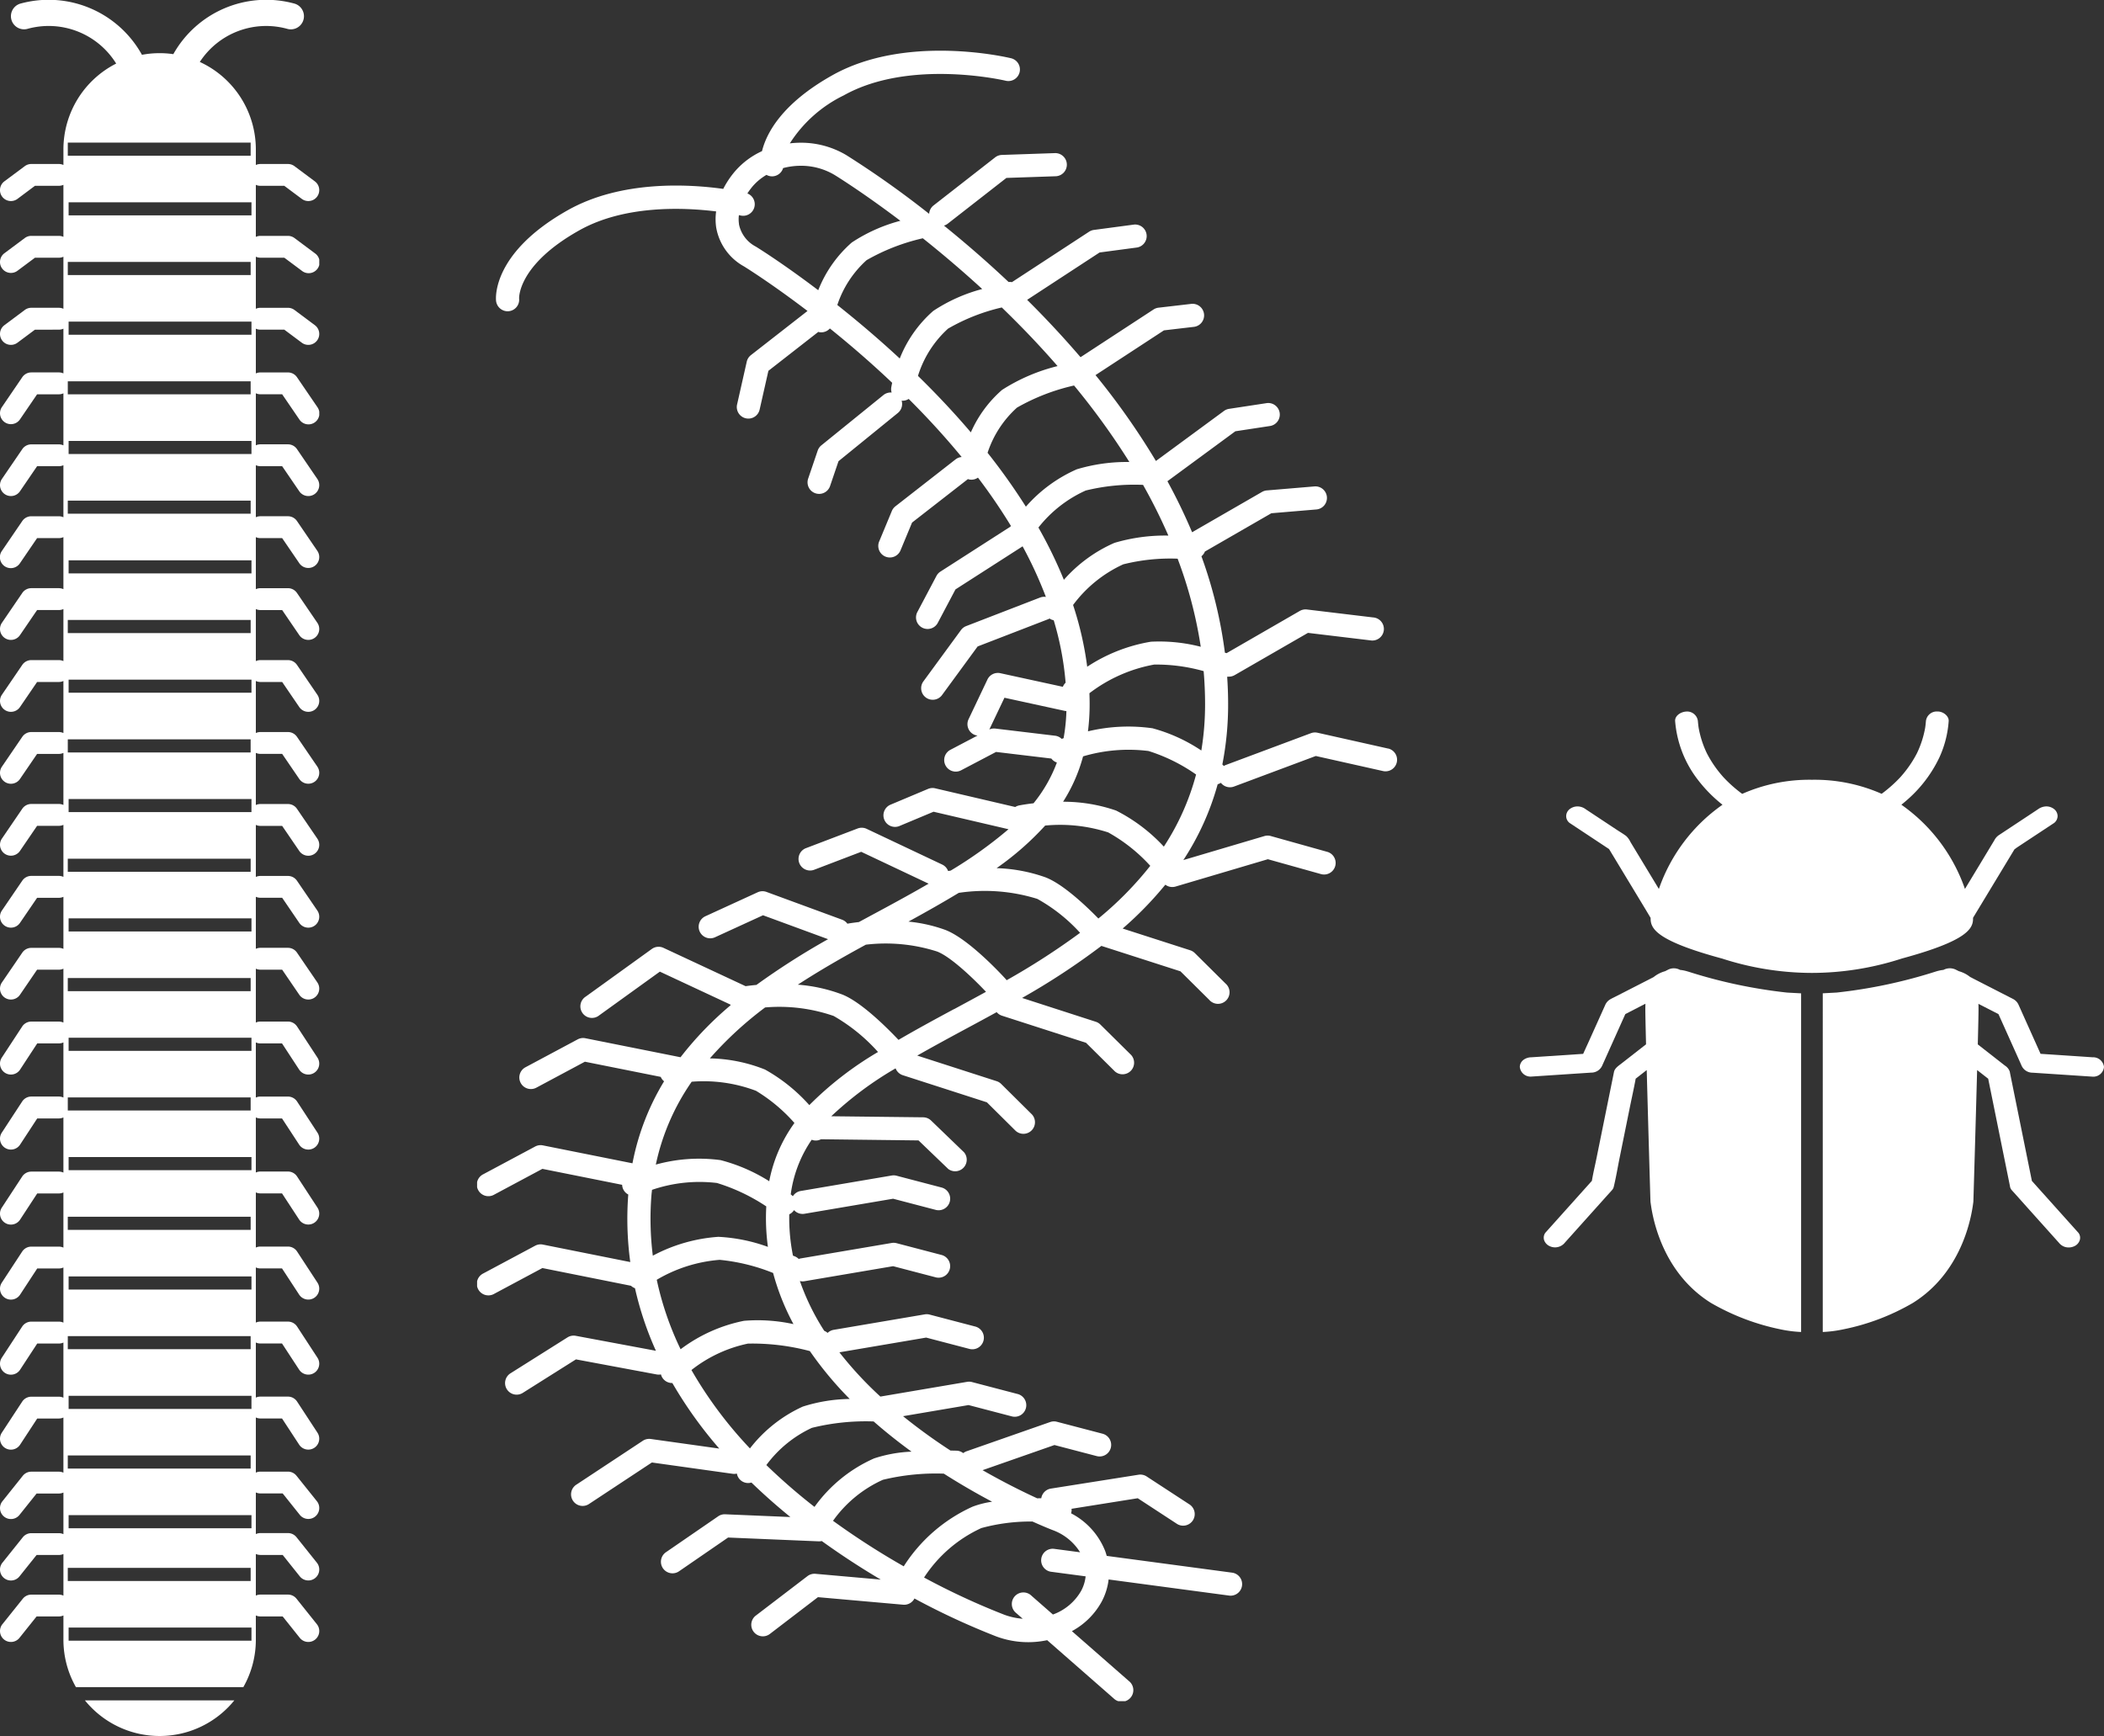 <svg xmlns="http://www.w3.org/2000/svg" xmlns:xlink="http://www.w3.org/1999/xlink" width="181.894" height="150.098" viewBox="0 0 181.894 150.098">
  <rect x="0" y="0" width="181.894" height="150.098" fill="#333333" stroke="none"/>
  <defs>
    <clipPath id="clip-path">
      <rect id="長方形_718" data-name="長方形 718" width="79.559" height="142.706" transform="translate(0 0)" fill="none"/>
    </clipPath>
    <clipPath id="clip-path-2">
      <rect id="長方形_719" data-name="長方形 719" width="27.601" height="150.098" transform="translate(0 0)" fill="none"/>
    </clipPath>
  </defs>
  <g id="グループ_700" data-name="グループ 700" transform="translate(-965.449 -2010.627)">
    <g id="グループ_420" data-name="グループ 420" transform="translate(1006.695 2015.01)" clip-path="url(#clip-path)">
      <path id="パス_1556" data-name="パス 1556" d="M78.778,60.342,72.655,58.97a1,1,0,0,0-.568.039l-7.348,2.745a1,1,0,0,0-.186.093.984.984,0,0,0-.126-.132,26.743,26.743,0,0,0,.5-5.23c0-.785-.029-1.57-.082-2.355a.973.973,0,0,0,.115-.009c.012,0,.024,0,.036,0a1,1,0,0,0,.5-.134l6.333-3.651,5.385.646A1,1,0,1,0,77.454,49l-5.715-.686a1,1,0,0,0-.618.126L64.794,52.09l-.146-.041a38.7,38.7,0,0,0-2.028-8.336,1,1,0,0,0,.3-.409l5.744-3.311,3.86-.325a1,1,0,1,0-.168-1.992l-4.082.343a1,1,0,0,0-.416.13l-6.046,3.486a48.127,48.127,0,0,0-2.132-4.412l5.872-4.318,2.956-.45a1,1,0,1,0-.3-1.976l-3.2.487a1,1,0,0,0-.442.183l-5.881,4.325a62.974,62.974,0,0,0-5.222-7.426l5.916-3.868,2.563-.3a1,1,0,1,0-.231-1.986l-2.8.325a1,1,0,0,0-.432.156L52.168,26.5q-1.533-1.789-3.245-3.569-.686-.711-1.372-1.39l6.263-4.094,3.242-.432a1,1,0,0,0-.264-1.981l-3.468.462a1,1,0,0,0-.415.154l-6.673,4.362A.989.989,0,0,0,45.95,20c-1.943-1.833-3.843-3.466-5.589-4.877a.987.987,0,0,0,.329-.168L45.759,11l4.259-.145a1,1,0,0,0-.068-2l-4.584.157a1,1,0,0,0-.581.211l-5.324,4.156a.993.993,0,0,0-.378.707l-.027,0a82.174,82.174,0,0,0-7.13-5.054,7.645,7.645,0,0,0-3.962-1.076,8.04,8.04,0,0,0-.928.056A11.488,11.488,0,0,1,31.7,3.862C37.4.668,45.588,2.57,45.669,2.59A1,1,0,1,0,46.136.646C45.77.558,37.109-1.462,30.718,2.119,26.3,4.595,25,7.183,24.631,8.684A6.826,6.826,0,0,0,22.32,10.4a7.77,7.77,0,0,0-1.041,1.548c-3-.419-8.8-.756-13.42,1.831C1.229,17.5,1.62,21.469,1.64,21.636a1.012,1.012,0,0,0,1,.893,1,1,0,0,0,.992-1.106c0-.029-.14-2.9,5.209-5.895,3.91-2.191,8.991-1.984,11.824-1.632a4.845,4.845,0,0,0,.008,1.407,4.776,4.776,0,0,0,2.392,3.342c.078.048,2.319,1.433,5.5,3.858l-4.894,3.819a1,1,0,0,0-.36.568l-.829,3.671a1,1,0,1,0,1.95.441l.751-3.323,4.313-3.366a.959.959,0,0,0,.1.025.986.986,0,0,0,.159.013,1,1,0,0,0,.743-.336c1.678,1.35,3.518,2.926,5.386,4.7-.051.228-.075.373-.079.4a.987.987,0,0,0,.033.441.994.994,0,0,0-.712.219L29.76,34.123a1,1,0,0,0-.316.454l-.816,2.4a1,1,0,1,0,1.893.644l.724-2.129,5.131-4.171a1,1,0,0,0,.326-1.063c.027,0,.054.006.08.006a.993.993,0,0,0,.531-.156c1.558,1.553,3.109,3.233,4.579,5.022a.992.992,0,0,0-.531.207l-5.195,4.054a1,1,0,0,0-.308.4l-1.084,2.609a1,1,0,1,0,1.846.766l.983-2.367L42.43,37.04a.986.986,0,0,0,.149.039.98.98,0,0,0,.721-.166,49.17,49.17,0,0,1,2.847,4.171l-.056.085c-.016.009-.033.015-.049.025l-5.986,3.843a1,1,0,0,0-.344.374L38.079,48.5a1,1,0,1,0,1.767.934l1.51-2.856,5.765-3.7c.013-.009.024-.02.036-.029a35.487,35.487,0,0,1,2.015,4.379.989.989,0,0,0-.5.052l-6.394,2.471a1,1,0,0,0-.446.342l-3.266,4.46a1,1,0,0,0,1.613,1.181l3.093-4.224,6.121-2.365a.966.966,0,0,0,.1-.053c.019.013.036.029.056.041a.984.984,0,0,0,.3.112,25.994,25.994,0,0,1,1.029,5.4.99.99,0,0,0-.239.354l-5.405-1.177a1,1,0,0,0-1.115.547L42.489,57.8a1,1,0,0,0,.473,1.332.989.989,0,0,0,.3.083l-2.317,1.217a1,1,0,1,0,.929,1.77l2.991-1.571,4.78.571a.994.994,0,0,0,.478.344,12.482,12.482,0,0,1-2.018,3.524c-.73.083-1.2.177-1.258.189a.991.991,0,0,0-.325.133L39.6,63.775a1,1,0,0,0-.615.052L35.718,65.2a1,1,0,0,0,.775,1.843L39.46,65.8l6.481,1.513a37.067,37.067,0,0,1-5,3.578l-.222.036a1,1,0,0,0-.51-.559l-6.531-3.088a1,1,0,0,0-.784-.03L28.4,68.961a1,1,0,0,0,.714,1.867l4.092-1.563,5.829,2.756c-1.309.757-2.725,1.538-4.259,2.363q-.874.47-1.772.956c-.434.05-.776.1-.992.141a.994.994,0,0,0-.461-.347l-6.531-2.4a1,1,0,0,0-.761.029l-4.49,2.059a1,1,0,1,0,.833,1.817l4.116-1.887,5.624,2.068a64.055,64.055,0,0,0-6.194,3.954c-.368.034-.682.073-.935.109l-7.1-3.313a1,1,0,0,0-1.007.095L9.4,81.779A1,1,0,1,0,10.564,83.4L15.8,79.626l6.088,2.843c.011.019.02.041.032.059a29.226,29.226,0,0,0-4.333,4.5L9.36,85.384a1,1,0,0,0-.668.1l-4.49,2.4a1,1,0,1,0,.943,1.763l4.174-2.233,6.556,1.312a.989.989,0,0,0,.29.382,21.4,21.4,0,0,0-2.733,7.09l-7.747-1.55a1,1,0,0,0-.668.1l-4.49,2.4a1,1,0,1,0,.943,1.763l4.174-2.233,6.895,1.38a.984.984,0,0,0,.53.838,27.746,27.746,0,0,0,.173,5.841l-7.557-1.512a1,1,0,0,0-.668.1l-4.49,2.4a1,1,0,1,0,.943,1.763l4.174-2.233,7.664,1.534a.983.983,0,0,0,.341.209,28.256,28.256,0,0,0,1.81,5.41l-6.93-1.294a1,1,0,0,0-.716.137l-4.9,3.088a1,1,0,1,0,1.066,1.691l4.567-2.879,6.963,1.3a1,1,0,0,0,.385,0,.988.988,0,0,0,.962.744l.023,0a36.756,36.756,0,0,0,4.056,5.669l-5.921-.83a1,1,0,0,0-.689.156l-5.715,3.774a1,1,0,1,0,1.1,1.668l5.4-3.566,6.974.977a.986.986,0,0,0,.375-.019.985.985,0,0,0,1.257.776c1.094,1.057,2.223,2.052,3.367,2.982l-5.634-.237a.993.993,0,0,0-.608.175l-4.49,3.088a1,1,0,1,0,1.133,1.647l4.215-2.9,7.831.329a.98.98,0,0,0,.267-.027c1.741,1.257,3.467,2.368,5.1,3.335l-5.642-.5a1,1,0,0,0-.695.2l-4.49,3.431a1,1,0,0,0,1.214,1.588l4.182-3.2,7.37.652a1,1,0,0,0,.975-.537,63.093,63.093,0,0,0,7.065,3.277,7.9,7.9,0,0,0,2.773.5,7.984,7.984,0,0,0,1.635-.172l5.743,5.028a1,1,0,1,0,1.317-1.5l-4.923-4.31a6.393,6.393,0,0,0,2.575-2.552,5.378,5.378,0,0,0,.6-1.916l10.418,1.393a1.039,1.039,0,0,0,.134.009,1,1,0,0,0,.131-1.99l-10.848-1.451c-.041-.145-.083-.289-.137-.432a6.266,6.266,0,0,0-2.944-3.249,1,1,0,0,0,.047-.268.971.971,0,0,0-.009-.123l5.726-.913,3.351,2.191a1,1,0,1,0,1.094-1.673l-3.674-2.4a1,1,0,0,0-.7-.151L49.6,124.324a1,1,0,0,0-.826.833l-.357.006c-1.205-.554-2.859-1.369-4.718-2.432l6.214-2.174,3.622.948a1,1,0,1,0,.506-1.934l-3.917-1.026a1,1,0,0,0-.583.024L42.307,121.1a.993.993,0,0,0-.281.158.991.991,0,0,0-.587-.214c-.081,0-.261-.006-.514-.009a48.8,48.8,0,0,1-4.1-2.972l5.662-.962,3.709.971a1,1,0,1,0,.506-1.934l-3.917-1.026a.991.991,0,0,0-.421-.019l-7.5,1.275a31.635,31.635,0,0,1-3.543-3.827l7.5-1.274,3.709.971a1,1,0,1,0,.506-1.934l-3.917-1.026a1,1,0,0,0-.421-.018l-7.87,1.337a1,1,0,0,0-.526.266.987.987,0,0,0-.289-.179,20.182,20.182,0,0,1-2.108-4.308.987.987,0,0,0,.232.031,1,1,0,0,0,.169-.014l7.658-1.3,3.709.971a1,1,0,0,0,.506-1.934l-3.917-1.026a1,1,0,0,0-.421-.018l-7.87,1.337a1,1,0,0,0-.167.046.994.994,0,0,0-.337-.224l-.16-.063a16.466,16.466,0,0,1-.32-3.573.99.99,0,0,0,.4-.345c0-.007.007-.014.011-.021a.992.992,0,0,0,.909.318l7.658-1.3,3.709.971a1,1,0,0,0,.506-1.934l-3.917-1.026a1,1,0,0,0-.421-.018l-7.87,1.338a.993.993,0,0,0-.676.456,1,1,0,0,0-.182-.162,10.833,10.833,0,0,1,1.813-4.725.954.954,0,0,0,.8-.042c.012,0,.022,0,.034,0l8.4.1,2.572,2.471A1,1,0,0,0,42.1,95.25L39.247,92.5a1,1,0,0,0-.681-.279l-7.947-.091a29.92,29.92,0,0,1,5.561-4.142.994.994,0,0,0,.622.593l7.27,2.344,2.483,2.462a1,1,0,0,0,1.407-1.419l-2.652-2.63a1,1,0,0,0-.4-.242l-6.857-2.211c1.279-.73,2.654-1.48,4.123-2.27l-.473-.88.473.88c.9-.483,1.816-.977,2.743-1.487a.991.991,0,0,0,.454.307l7.269,2.343,2.483,2.462a1,1,0,0,0,1.407-1.419L53.882,84.2a1,1,0,0,0-.4-.242L47.116,81.9a61.243,61.243,0,0,0,6.855-4.5l6.837,2.2,2.483,2.462A1,1,0,1,0,64.7,80.651l-2.652-2.63a1,1,0,0,0-.4-.242L55.811,75.9A30.869,30.869,0,0,0,59.5,72.108a.994.994,0,0,0,.885.161l7.978-2.363L72.983,71.2a1,1,0,0,0,.539-1.925l-4.9-1.372a1,1,0,0,0-.553,0l-7.012,2.077a23.151,23.151,0,0,0,2.967-6.557A.994.994,0,0,0,64.3,63.3a1,1,0,0,0,1.138.322l7.069-2.641,5.833,1.307a1,1,0,0,0,.437-1.951M59.372,68.82A14.636,14.636,0,0,0,55.246,65.7a13.953,13.953,0,0,0-4.586-.764,14.065,14.065,0,0,0,1.727-3.922,13.833,13.833,0,0,1,5.658-.464,14.973,14.973,0,0,1,4.112,2.032,21.445,21.445,0,0,1-2.786,6.234m.384-26.892a15.352,15.352,0,0,0-4.659.631,12.491,12.491,0,0,0-4.369,3.193,38.986,38.986,0,0,0-2.2-4.52,10.9,10.9,0,0,1,4.088-3.2,17.612,17.612,0,0,1,4.958-.488,47.033,47.033,0,0,1,2.186,4.381M58.374,58.582a14.927,14.927,0,0,0-5.564.267,19.089,19.089,0,0,0,.145-2.364c0-.311-.008-.621-.019-.93a13.029,13.029,0,0,1,5.6-2.479,15.077,15.077,0,0,1,4.275.567q.122,1.422.124,2.842a24.549,24.549,0,0,1-.324,4.022,14.283,14.283,0,0,0-4.232-1.925M58.252,51.1a14.229,14.229,0,0,0-5.507,2.164,28.769,28.769,0,0,0-1.222-5.339,11.208,11.208,0,0,1,4.338-3.516,16.728,16.728,0,0,1,4.7-.488,37.263,37.263,0,0,1,2,7.616,14.337,14.337,0,0,0-4.309-.437M22.642,14.989a2.806,2.806,0,0,1-.008-.772l.176.038a1,1,0,0,0,.556-1.913,6,6,0,0,1,.472-.636,4.678,4.678,0,0,1,1.18-.97.982.982,0,0,0,.477.128.961.961,0,0,0,.116-.007,1,1,0,0,0,.844-.708,6.051,6.051,0,0,1,1.51-.2,5.65,5.65,0,0,1,2.927.787c.044.027,2.354,1.439,5.7,3.97a14.113,14.113,0,0,0-4.2,1.877,10.662,10.662,0,0,0-2.9,4.126c-3.133-2.375-5.318-3.725-5.4-3.773a2.808,2.808,0,0,1-1.457-1.948m8.506,7a9.027,9.027,0,0,1,2.532-3.878,17.59,17.59,0,0,1,4.861-1.892c1.593,1.269,3.336,2.738,5.133,4.387A14.246,14.246,0,0,0,39.433,22.5a10.655,10.655,0,0,0-2.894,4.114c-1.888-1.753-3.728-3.3-5.391-4.622m6.967,6.124a9.163,9.163,0,0,1,2.6-4.086A16.813,16.813,0,0,1,45.361,22.2q1.059,1.024,2.122,2.123,1.417,1.47,2.7,2.946a15.927,15.927,0,0,0-4.8,2.059A10.419,10.419,0,0,0,42.686,33c-1.483-1.743-3.03-3.375-4.571-4.882m6.017,6.647a9.045,9.045,0,0,1,2.543-3.906,17.832,17.832,0,0,1,4.933-1.911,62.555,62.555,0,0,1,4.782,6.614,15.006,15.006,0,0,0-4.541.629,12.519,12.519,0,0,0-4.406,3.234,53.665,53.665,0,0,0-3.311-4.659M44.8,58.61a1,1,0,0,0-.52.08c.005-.011.012-.02.018-.031l1.292-2.715L50.8,57.079a.986.986,0,0,0,.146.017,15.751,15.751,0,0,1-.243,2.347l-.165.058a.99.99,0,0,0-.57-.273Zm3.616,14.717a14.5,14.5,0,0,1,3.713,2.943,62.02,62.02,0,0,1-6.353,4.1,1,1,0,0,0-.067-.091c-.325-.358-3.234-3.517-5.259-4.271a12.965,12.965,0,0,0-3.16-.707c1.552-.848,3-1.67,4.352-2.487a15.266,15.266,0,0,1,6.773.517M24.9,82.722a14.375,14.375,0,0,1,5.923.736,15.425,15.425,0,0,1,3.838,3.116,29.257,29.257,0,0,0-5.94,4.593,14.781,14.781,0,0,0-3.83-3.075,13.464,13.464,0,0,0-4.768-.965A31.3,31.3,0,0,1,24.9,82.722m-3.858,13.2a14,14,0,0,0-5.591.387,19.668,19.668,0,0,1,3.1-7.164,12.82,12.82,0,0,1,5.558.783,14.2,14.2,0,0,1,3.326,2.784,12.58,12.58,0,0,0-2.179,5.036,14.893,14.893,0,0,0-4.215-1.827m6.311,14.182a14.491,14.491,0,0,0-4.275-.287,13.5,13.5,0,0,0-5.484,2.46,26.548,26.548,0,0,1-2.061-6.007,12.6,12.6,0,0,1,5.436-1.724,16.656,16.656,0,0,1,4.622,1.135,20.625,20.625,0,0,0,1.761,4.423m6.931,8.415c1.071.939,2.173,1.81,3.275,2.611a11.814,11.814,0,0,0-3.235.584,12.581,12.581,0,0,0-5.153,4.193,50.924,50.924,0,0,1-4.163-3.617,10.278,10.278,0,0,1,3.935-3.217,19.4,19.4,0,0,1,5.341-.554M52.131,129.83l-2.271-.3a1,1,0,0,0-.265,1.981l3.013.4a3.379,3.379,0,0,1-.38,1.241,4.6,4.6,0,0,1-2.447,2.059l-1.848-1.618a1,1,0,1,0-1.317,1.5l.554.485a5.866,5.866,0,0,1-1.6-.351,61.934,61.934,0,0,1-6.929-3.215,11.736,11.736,0,0,1,4.954-4.276,16.1,16.1,0,0,1,4.422-.564c1.046.471,1.685.718,1.724.733a4.664,4.664,0,0,1,2.386,1.921m-9.3-3.936a13.782,13.782,0,0,0-5.944,5.154,66.414,66.414,0,0,1-6.113-3.935,10.658,10.658,0,0,1,4.313-3.547,19.523,19.523,0,0,1,5.267-.531c1.483.944,2.9,1.754,4.174,2.428a7.86,7.86,0,0,0-1.7.432m-10.609-9.317a13.878,13.878,0,0,0-4.061.661,12.1,12.1,0,0,0-4.566,3.616,35.724,35.724,0,0,1-5.058-6.778,11.761,11.761,0,0,1,4.887-2.286,19.408,19.408,0,0,1,5.351.647,30.8,30.8,0,0,0,3.446,4.14M20.891,102.553a14.085,14.085,0,0,0-5.7,1.633,25.788,25.788,0,0,1-.123-5.171c.013-.177.036-.348.054-.522a12.674,12.674,0,0,1,5.617-.592A16.317,16.317,0,0,1,25,99.924a18.443,18.443,0,0,0,.141,3.5,14.613,14.613,0,0,0-4.25-.867m20.34-19.692h0c-1.724.927-3.327,1.8-4.8,2.661-1.074-1.134-3.253-3.289-4.868-3.924a13.792,13.792,0,0,0-3.835-.849c1.936-1.26,3.935-2.4,5.881-3.458a14.594,14.594,0,0,1,6.145.587c1.22.454,3.29,2.479,4.241,3.488-.932.514-1.856,1.01-2.759,1.5m12.475-7.837c-1.046-1.072-3.072-3-4.6-3.571a13.908,13.908,0,0,0-4.2-.784,25.15,25.15,0,0,0,4.2-3.682,13.55,13.55,0,0,1,5.448.592,14.3,14.3,0,0,1,3.638,2.889,29.674,29.674,0,0,1-4.485,4.556" transform="translate(0 0.001)" fill="#fff"/>
    </g>
    <g id="グループ_422" data-name="グループ 422" transform="translate(965.449 2010.627)" clip-path="url(#clip-path-2)">
      <path id="パス_1557" data-name="パス 1557" d="M22.508,40.313h1.885l1.481,2.169a.945.945,0,1,0,1.561-1.066l-1.762-2.582a.946.946,0,0,0-.781-.412H22.508a.939.939,0,0,0-.39.086v-4.5a.937.937,0,0,0,.39.086h1.885l1.481,2.169A.945.945,0,1,0,27.436,35.2l-1.762-2.582a.946.946,0,0,0-.781-.412H22.508a.939.939,0,0,0-.39.086V28.422a.939.939,0,0,0,.39.086h2.071l1.511,1.127a.945.945,0,1,0,1.13-1.515l-1.762-1.315a.944.944,0,0,0-.565-.188H22.508a.937.937,0,0,0-.39.086V22.2a.937.937,0,0,0,.39.086h2.071l1.511,1.127A.945.945,0,1,0,27.22,21.9l-1.762-1.314a.945.945,0,0,0-.565-.187H22.508a.939.939,0,0,0-.39.086v-4.5a.937.937,0,0,0,.39.086h2.071L26.09,17.2a.945.945,0,1,0,1.13-1.515l-1.762-1.314a.944.944,0,0,0-.565-.187H22.508a.939.939,0,0,0-.39.086V12.918a8.317,8.317,0,0,0-4.844-7.558,6.845,6.845,0,0,1,7.61-2.848A1.134,1.134,0,0,0,25.4.3,9.212,9.212,0,0,0,14.984,4.686a8.268,8.268,0,0,0-2.712.057A9.22,9.22,0,0,0,1.821.3a1.134,1.134,0,1,0,.517,2.209A6.867,6.867,0,0,1,10.044,5.5a8.316,8.316,0,0,0-4.561,7.421v1.348a.939.939,0,0,0-.39-.086H2.708a.944.944,0,0,0-.565.187L.38,15.682A.945.945,0,1,0,1.51,17.2L3.021,16.07H5.092a.937.937,0,0,0,.39-.086v4.5a.939.939,0,0,0-.39-.086H2.708a.945.945,0,0,0-.565.187L.38,21.9a.945.945,0,1,0,1.13,1.515l1.511-1.127H5.092a.937.937,0,0,0,.39-.086v4.5a.937.937,0,0,0-.39-.086H2.708a.944.944,0,0,0-.565.188L.38,28.12a.945.945,0,1,0,1.13,1.515l1.511-1.127H5.092a.939.939,0,0,0,.39-.086v3.868a.939.939,0,0,0-.39-.086H2.708a.946.946,0,0,0-.781.412L.165,35.2a.945.945,0,1,0,1.561,1.066l1.481-2.169H5.092a.937.937,0,0,0,.39-.086v4.5a.939.939,0,0,0-.39-.086H2.708a.946.946,0,0,0-.781.412L.165,41.416a.945.945,0,1,0,1.561,1.066l1.481-2.169H5.092a.937.937,0,0,0,.39-.086v4.5a.939.939,0,0,0-.39-.086H2.708a.946.946,0,0,0-.781.412L.165,47.635A.945.945,0,1,0,1.726,48.7l1.481-2.169H5.092a.939.939,0,0,0,.39-.086v4.5a.939.939,0,0,0-.39-.086H2.708a.945.945,0,0,0-.781.412L.165,53.854A.945.945,0,1,0,1.726,54.92L3.207,52.75H5.092a.937.937,0,0,0,.39-.086v4.5a.939.939,0,0,0-.39-.086H2.708a.946.946,0,0,0-.781.412L.165,60.073a.945.945,0,1,0,1.561,1.066l1.481-2.169H5.092a.937.937,0,0,0,.39-.086v4.5a.939.939,0,0,0-.39-.086H2.708a.946.946,0,0,0-.781.412L.165,66.292a.945.945,0,0,0,1.561,1.066l1.481-2.169H5.092a.937.937,0,0,0,.39-.086v4.5a.939.939,0,0,0-.39-.086H2.708a.946.946,0,0,0-.781.412L.165,72.511a.945.945,0,1,0,1.561,1.066l1.481-2.169H5.092a.939.939,0,0,0,.39-.086v4.5a.939.939,0,0,0-.39-.086H2.708a.945.945,0,0,0-.781.412L.165,78.73A.945.945,0,0,0,1.726,79.8l1.481-2.169H5.092a.937.937,0,0,0,.39-.086v4.5a.937.937,0,0,0-.39-.086H2.708a.946.946,0,0,0-.781.412L.165,84.949a.945.945,0,0,0,1.561,1.066l1.481-2.169H5.092a.938.938,0,0,0,.39-.086v4.658a.937.937,0,0,0-.39-.086H2.708a.946.946,0,0,0-.791.428L.154,91.45a.945.945,0,1,0,1.582,1.035l1.482-2.265H5.092a.939.939,0,0,0,.39-.086V94.9a.937.937,0,0,0-.39-.086H2.708a.945.945,0,0,0-.791.428L.154,97.937a.945.945,0,1,0,1.582,1.035l1.482-2.265H5.092a.939.939,0,0,0,.39-.086v4.769a.937.937,0,0,0-.39-.086H2.708a.946.946,0,0,0-.791.428L.154,104.423a.945.945,0,1,0,1.582,1.035l1.482-2.265H5.092a.939.939,0,0,0,.39-.086v4.769a.937.937,0,0,0-.39-.086H2.708a.945.945,0,0,0-.791.428L.154,110.909a.945.945,0,1,0,1.582,1.035l1.482-2.265H5.092a.939.939,0,0,0,.39-.086v4.769a.939.939,0,0,0-.39-.086H2.708a.945.945,0,0,0-.791.427L.154,117.4a.945.945,0,1,0,1.582,1.035l1.482-2.265H5.092a.937.937,0,0,0,.39-.086v4.769a.94.94,0,0,0-.39-.086H2.708a.945.945,0,0,0-.791.428L.154,123.882a.945.945,0,0,0,1.582,1.035l1.482-2.265H5.092a.938.938,0,0,0,.39-.086v4.769a.937.937,0,0,0-.39-.086H2.708a.945.945,0,0,0-.738.355L.207,129.809a.945.945,0,0,0,1.477,1.18l1.479-1.851h1.93a.94.94,0,0,0,.39-.086v3.6a.939.939,0,0,0-.39-.086H2.708a.945.945,0,0,0-.738.355L.207,135.123a.945.945,0,0,0,1.477,1.18l1.479-1.851h1.93a.939.939,0,0,0,.39-.086v3.6a.939.939,0,0,0-.39-.086H2.708a.945.945,0,0,0-.738.355L.207,140.437a.945.945,0,0,0,1.477,1.18l1.479-1.851h1.93a.937.937,0,0,0,.39-.086v2.1a8.276,8.276,0,0,0,1.083,4.1H21.035a8.277,8.277,0,0,0,1.083-4.1v-2.1a.937.937,0,0,0,.39.086h1.93l1.479,1.851a.945.945,0,1,0,1.477-1.18l-1.762-2.206a.945.945,0,0,0-.738-.355H22.508a.938.938,0,0,0-.39.086v-3.6a.938.938,0,0,0,.39.086h1.93l1.479,1.851a.945.945,0,0,0,1.477-1.18l-1.762-2.206a.945.945,0,0,0-.738-.355H22.508a.938.938,0,0,0-.39.086v-3.6a.939.939,0,0,0,.39.086h1.93l1.479,1.851a.945.945,0,0,0,1.477-1.18L25.631,127.6a.945.945,0,0,0-.738-.355H22.508a.937.937,0,0,0-.39.086v-4.769a.937.937,0,0,0,.39.086h1.873l1.482,2.265a.945.945,0,1,0,1.582-1.035l-1.762-2.692a.945.945,0,0,0-.791-.428H22.508a.939.939,0,0,0-.39.086V116.08a.937.937,0,0,0,.39.086h1.873l1.482,2.265a.945.945,0,1,0,1.582-1.035L25.684,114.7a.945.945,0,0,0-.791-.427H22.508a.939.939,0,0,0-.39.086v-4.769a.939.939,0,0,0,.39.086h1.873l1.482,2.265a.945.945,0,1,0,1.582-1.035l-1.762-2.693a.945.945,0,0,0-.791-.428H22.508a.937.937,0,0,0-.39.086v-4.769a.939.939,0,0,0,.39.086h1.873l1.482,2.265a.945.945,0,1,0,1.582-1.035l-1.762-2.693a.945.945,0,0,0-.791-.428H22.508a.937.937,0,0,0-.39.086V96.621a.939.939,0,0,0,.39.086h1.873l1.482,2.265a.945.945,0,0,0,1.582-1.035l-1.762-2.693a.945.945,0,0,0-.791-.428H22.508a.937.937,0,0,0-.39.086V90.134a.939.939,0,0,0,.39.086h1.873l1.482,2.265a.945.945,0,0,0,1.582-1.035l-1.762-2.692a.945.945,0,0,0-.791-.428H22.508a.937.937,0,0,0-.39.086V83.759a.937.937,0,0,0,.39.086h1.885l1.481,2.169a.945.945,0,0,0,1.561-1.066l-1.762-2.581a.945.945,0,0,0-.781-.412H22.508a.937.937,0,0,0-.39.086v-4.5a.937.937,0,0,0,.39.086h1.885L25.874,79.8a.945.945,0,1,0,1.561-1.066l-1.762-2.581a.945.945,0,0,0-.781-.412H22.508a.939.939,0,0,0-.39.086v-4.5a.939.939,0,0,0,.39.086h1.885l1.481,2.169a.945.945,0,0,0,1.561-1.066l-1.762-2.582a.945.945,0,0,0-.781-.412H22.508a.939.939,0,0,0-.39.086V65.1a.936.936,0,0,0,.39.086h1.885l1.481,2.169a.945.945,0,1,0,1.561-1.066L25.674,63.71a.946.946,0,0,0-.781-.412H22.508a.939.939,0,0,0-.39.086v-4.5a.937.937,0,0,0,.39.086h1.885l1.481,2.169a.945.945,0,1,0,1.561-1.066l-1.762-2.582a.946.946,0,0,0-.781-.412H22.508a.939.939,0,0,0-.39.086v-4.5a.936.936,0,0,0,.39.086h1.885l1.481,2.169a.945.945,0,1,0,1.561-1.066l-1.762-2.582a.945.945,0,0,0-.781-.412H22.508a.939.939,0,0,0-.39.086v-4.5a.939.939,0,0,0,.39.086h1.885L25.874,48.7a.945.945,0,1,0,1.561-1.066l-1.762-2.582a.946.946,0,0,0-.781-.412H22.508a.939.939,0,0,0-.39.086v-4.5a.937.937,0,0,0,.39.086m-.84,23.616v1.134H5.861V63.929H21.669Zm.071,5.986v.308H5.932V69.089H21.74Zm0,19.908v1.04H5.932V89.729H21.74Zm0,31.337v.663H5.932v-1.134H21.74ZM21.669,136.7H5.86v-1.134H21.669Zm.071-4.559H5.932v-1.134H21.74Zm-.071-5.16H5.86v-1.134H21.669Zm0-11.336v1.016H5.861v-1.134H21.669Zm.071-4.144H5.932v-1.134H21.74Zm-.071-5.16H5.86v-1.134H21.669Zm.071-5.16H5.932v-1.134H21.74Zm-.071-5.16H5.861V94.888H21.669v1.134Zm0-10.32H5.86V84.569H21.669Zm.071-5.16H5.932V79.409H21.74Zm-.071-5.16H5.86V74.249H21.669ZM21.74,59.9H5.932V58.769H21.74Zm-.071-5.16H5.86V53.609H21.669Zm.071-5.16H5.932V48.449H21.74Zm-.071-5.16H5.86V43.289H21.669Zm.071-5.16H5.932V38.129H21.74v1.134ZM5.861,33.7v-.726H21.669V34.1H5.861Zm.071-5.707v-.179H21.74v1.134H5.932Zm0-10.5H21.74v1.134H5.932Zm-.071,5.16H21.669v1.134H5.861Zm0-10.32H21.669v1.134H5.861ZM21.74,141.861H5.932v-1.134H21.74Z" transform="translate(0 -0.004)" fill="#fff"/>
      <path id="パス_1558" data-name="パス 1558" d="M60.717,1089.86a8.3,8.3,0,0,0,6.46-3.081H54.257a8.3,8.3,0,0,0,6.46,3.081" transform="translate(-46.917 -939.762)" fill="#fff"/>
    </g>
    <g id="グループ_699" data-name="グループ 699" transform="translate(1096.842 2072.147)">
      <path id="パス_1563" data-name="パス 1563" d="M683.051,762.047l-.071-.022a3.343,3.343,0,0,0-.641-.129,1.106,1.106,0,0,0-1.022-.025l-.269.138a2.72,2.72,0,0,0-.992.508l-.5.257-2.709,1.387c-.173.089-.353.172-.521.267a1.047,1.047,0,0,0-.461.517l-.036.079-.141.315L674.58,767.8c-.2.452-.412.9-.614,1.355l-3.837.254-.653.043a1.156,1.156,0,0,0-.7.244.787.787,0,0,0-.288.59.93.93,0,0,0,.984.834l4.539-.3.653-.043a1.027,1.027,0,0,0,.949-.612l.726-1.618,1.159-2.582.112-.249L679,765l.349-.178c-.006.163-.01.332-.01.508,0,.381.025,1.5.062,3l-2.1,1.64c-.272.213-.6.417-.671.748l-.151.746-.637,3.142-.734,3.62c-.129.635-.284,1.27-.389,1.909l-1.311,1.462-2.206,2.461-.51.569a.726.726,0,0,0-.1.642.885.885,0,0,0,.452.5,1.087,1.087,0,0,0,1.347-.3l2.222-2.478,1.416-1.579.4-.443a.685.685,0,0,0,.176-.3c.205-.844.345-1.7.517-2.553l.874-4.315c.169-.833.357-1.665.51-2.5l.954-.745c.124,4.62.3,10.652.322,11.316a1.3,1.3,0,0,0,.011.131c.1.713.721,5.876,5.218,8.686a19.977,19.977,0,0,0,6.018,2.286,10.655,10.655,0,0,0,1.777.227V763.923l-1.212-.066a43.522,43.522,0,0,1-8.54-1.811" transform="translate(-668.491 -739.556)" fill="#fff"/>
      <path id="パス_1564" data-name="パス 1564" d="M819.913,21.346c5.608-1.525,6.125-2.568,6.12-3.452l0-.047,0-.013.254-.42,1.759-2.908,1.432-2.368.136-.225c.071-.043.143-.108.2-.146l.578-.383L833,9.662l.054-.036a.773.773,0,0,0,.289-.59.788.788,0,0,0-.289-.59,1.088,1.088,0,0,0-.7-.244,1.27,1.27,0,0,0-.7.244l-2.3,1.522-1.126.745a1.16,1.16,0,0,0-.35.413l-1.3,2.156-1.245,2.058a14.8,14.8,0,0,0-5.495-7.282c.144-.115.283-.232.419-.35a11.3,11.3,0,0,0,2.869-3.746,9.027,9.027,0,0,0,.8-3.131c.034-.436-.477-.853-.984-.834a.94.94,0,0,0-.984.834q-.022.281-.062.561a8.524,8.524,0,0,1-.711,2.21,9.636,9.636,0,0,1-.908,1.435q-.246.323-.52.63l-.132.139q-.129.134-.262.264a11.712,11.712,0,0,1-.992.862q-.119.092-.241.181A14.354,14.354,0,0,0,812.116,5.9h-.024a14.355,14.355,0,0,0-6.016,1.219l-.127-.094a11.72,11.72,0,0,1-.972-.82q-.272-.256-.524-.527h0l-.131-.149q-.134-.155-.261-.315A9.709,9.709,0,0,1,803.017,3.6a8.525,8.525,0,0,1-.709-2.206q-.04-.28-.062-.561A.936.936,0,0,0,801.262,0c-.5.019-1.021.368-.984.834a9.537,9.537,0,0,0,1.981,5.088,12.13,12.13,0,0,0,2.113,2.137,14.8,14.8,0,0,0-5.5,7.283l-1.022-1.69-1.432-2.367a1.706,1.706,0,0,0-.367-.518c-.265-.2-.56-.371-.838-.555l-2.608-1.726-.058-.038a1.182,1.182,0,0,0-.7-.244,1.1,1.1,0,0,0-.7.244.779.779,0,0,0-.288.59.747.747,0,0,0,.288.59l2.287,1.514,1.13.748.058.094,1.31,2.166,1.778,2.941c.151.25.3.5.449.753v0l0,.047c-.005.884.512,1.927,6.12,3.452q.11.03.216.066A25.284,25.284,0,0,0,812.1,22.6h.011a25.285,25.285,0,0,0,7.588-1.187q.107-.036.216-.066" transform="translate(-786.853 0.001)" fill="#fff"/>
      <path id="パス_1565" data-name="パス 1565" d="M1490.9,770.383a.942.942,0,0,0-.984-.834l-4.5-.3-.461-1.028-1.149-2.561c-.093-.207-.184-.416-.279-.622a1.048,1.048,0,0,0-.46-.517l-.037-.019c-.088-.047-.177-.091-.266-.136l-2.572-1.317q-.437-.223-.871-.45a2.722,2.722,0,0,0-.964-.493l-.247-.123-.037-.019a1.175,1.175,0,0,0-1.05.028,3.339,3.339,0,0,0-.613.126l-.071.022a43.514,43.514,0,0,1-8.54,1.811l-1.212.066V793.3a10.753,10.753,0,0,0,1.776-.229,19.549,19.549,0,0,0,6.018-2.286c4.5-2.81,5.122-7.972,5.218-8.686a1.232,1.232,0,0,0,.011-.13c.02-.665.2-6.7.322-11.316l.807.631.151.118.408,2.014.87,4.3.6,2.958a.648.648,0,0,0,.127.324c.074.092.16.179.24.268l1.252,1.4,2.563,2.859.049.054a1.076,1.076,0,0,0,.588.383,1.167,1.167,0,0,0,.759-.084.876.876,0,0,0,.453-.5.7.7,0,0,0-.1-.643l-1.391-1.551-2.207-2.461-.434-.484-.31-1.53q-.358-1.767-.716-3.533l-.671-3.312-.189-.931c-.011-.054-.017-.111-.033-.165a1.015,1.015,0,0,0-.411-.5l-2.347-1.834c.038-1.493.063-2.616.063-3,0-.176,0-.345-.01-.508l1.407.721.327.167.571,1.272,1.159,2.582.267.6a1.027,1.027,0,0,0,.949.612l4.539.3.653.043a.923.923,0,0,0,.984-.834" transform="translate(-1440.4 -739.653)" fill="#fff"/>
    </g>
  </g>
</svg>

